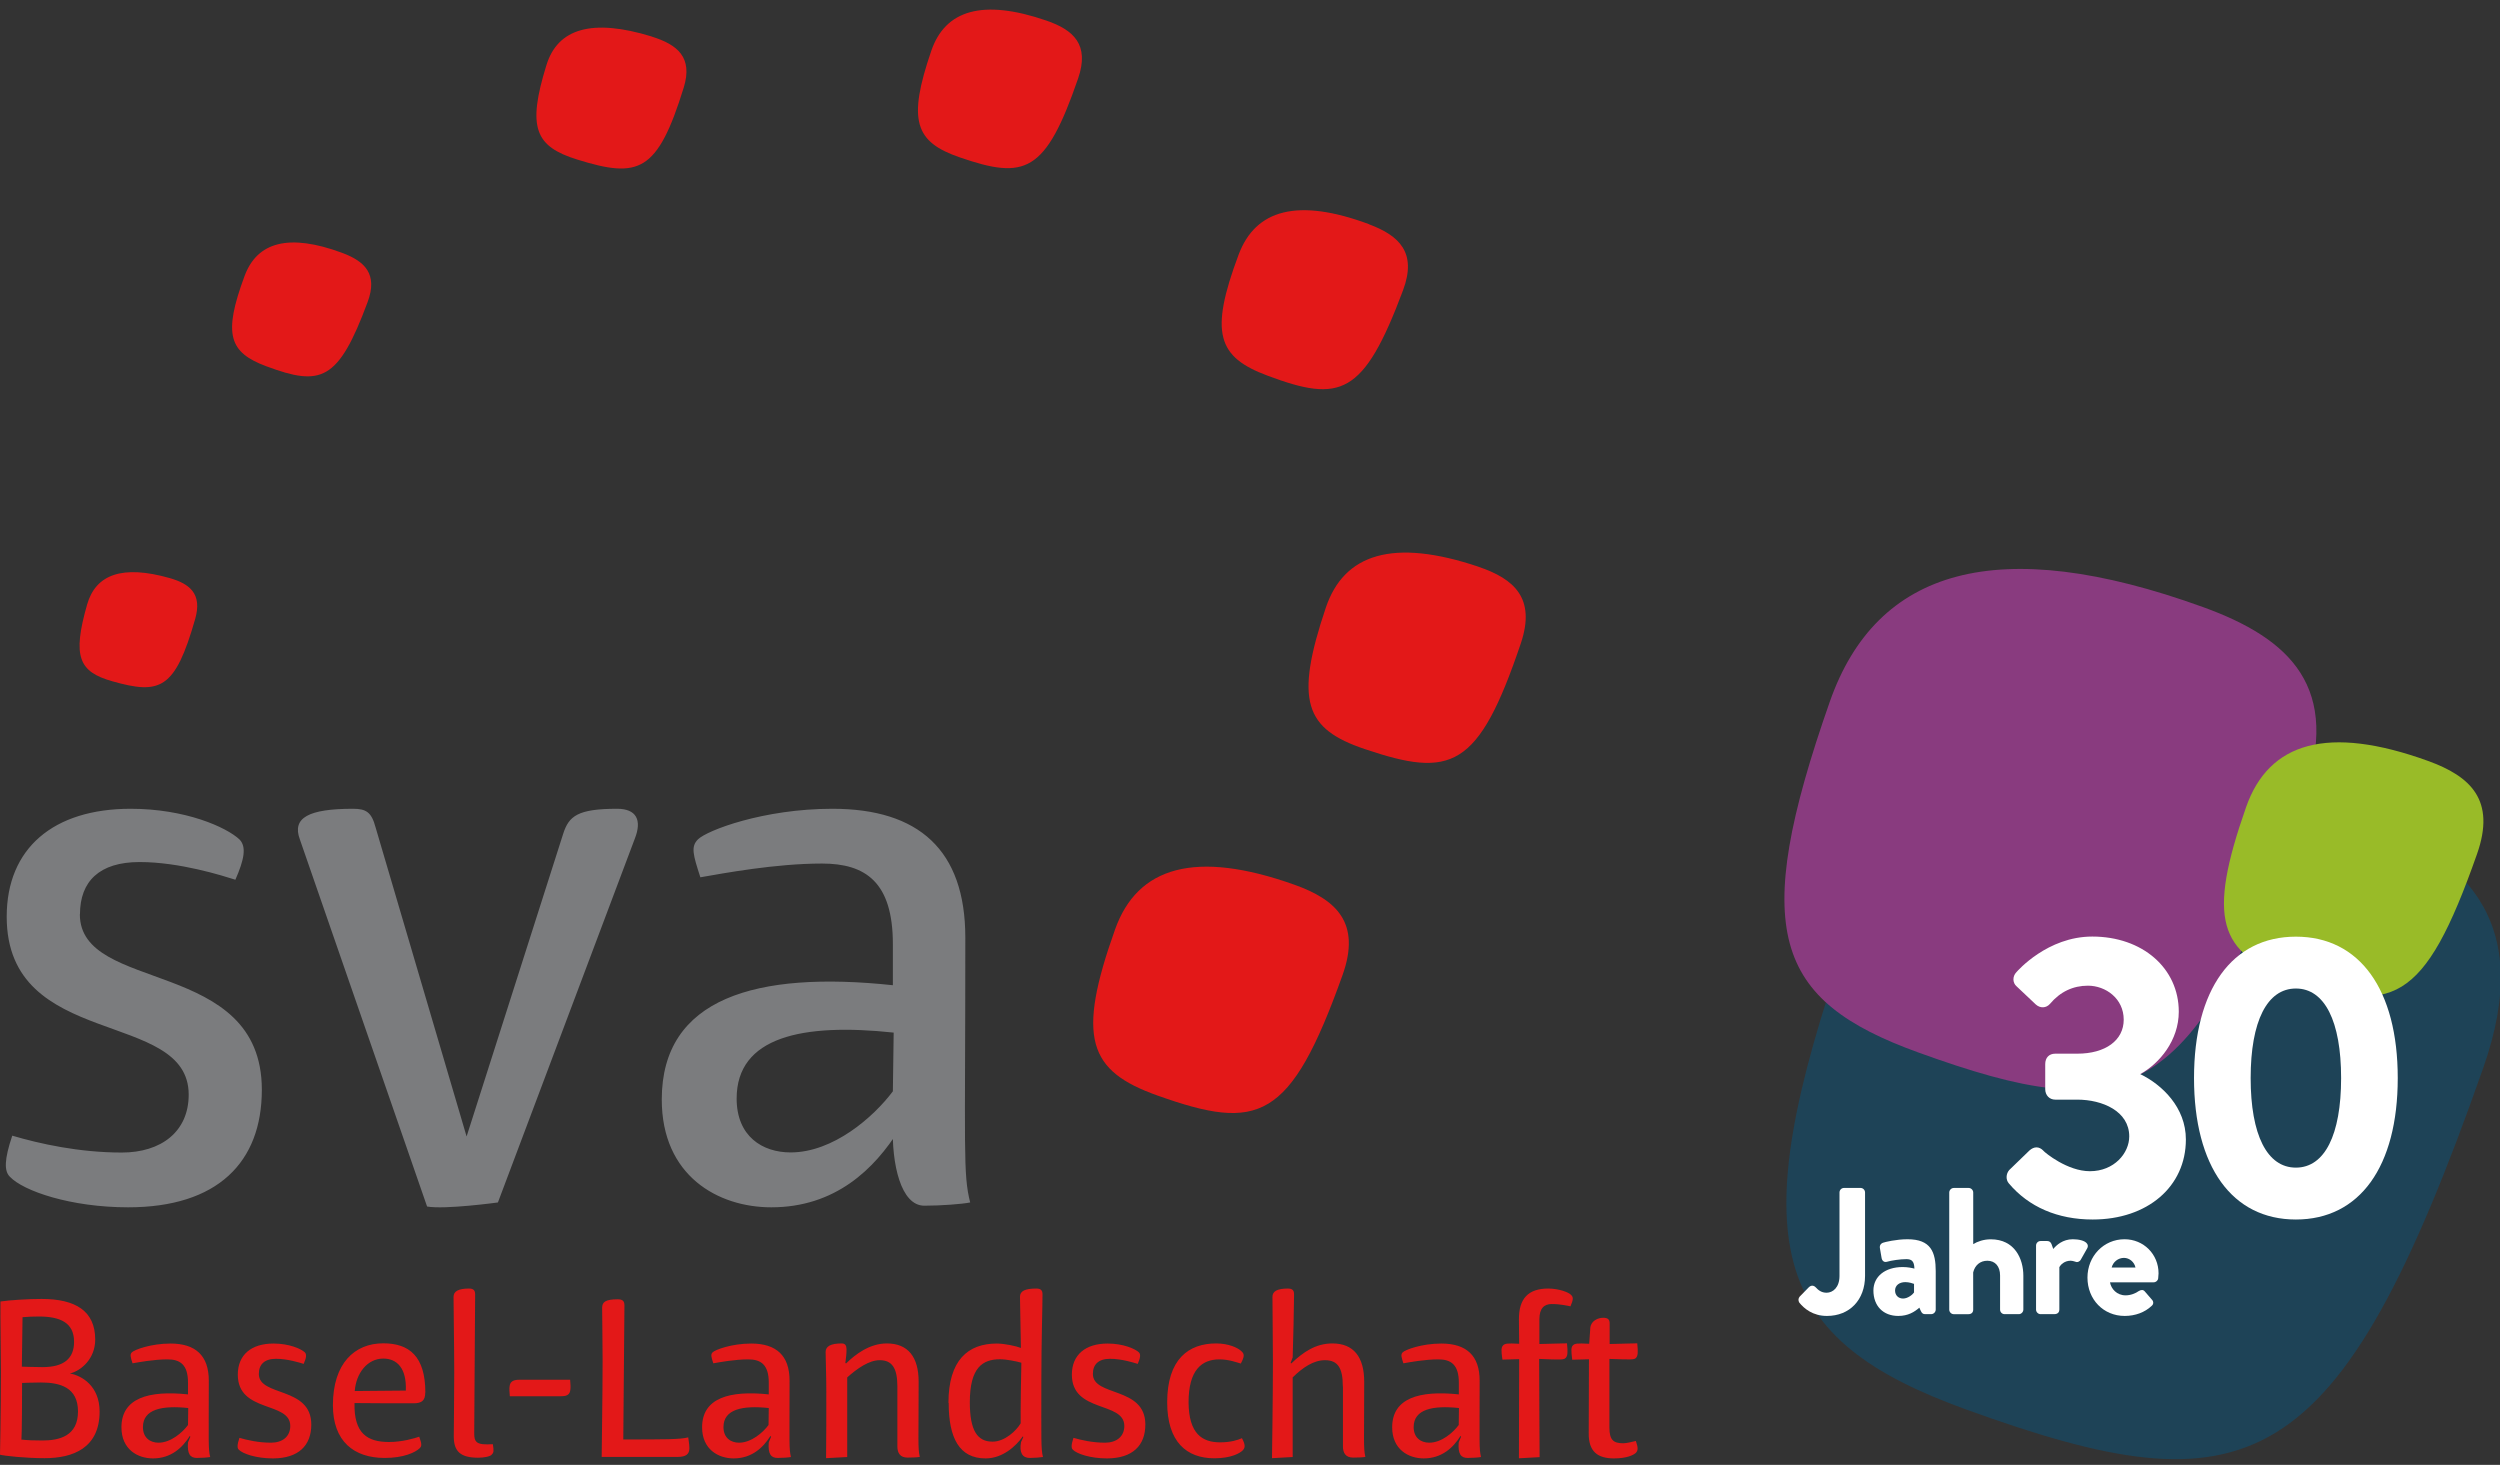 <?xml version="1.0" encoding="UTF-8" standalone="no"?>
<!DOCTYPE svg PUBLIC "-//W3C//DTD SVG 1.1//EN" "http://www.w3.org/Graphics/SVG/1.1/DTD/svg11.dtd">
<svg width="100%" height="100%" viewBox="0 0 1024 600" version="1.1" xmlns="http://www.w3.org/2000/svg" xmlns:xlink="http://www.w3.org/1999/xlink" xml:space="preserve" xmlns:serif="http://www.serif.com/" style="fill-rule:evenodd;clip-rule:evenodd;stroke-miterlimit:10;">
    <rect x="0" y="0" width="1024" height="600" fill="#333333" stroke="none"/>
    <g transform="matrix(1.392,0,0,1.413,16.569,-168.199)">
        <g transform="matrix(0.746,0,0,0.746,512.856,283.631)">
            <path d="M222.59,95.01C268.63,111.43 296.08,136.77 275.59,194.17C218.15,355.25 183.16,366.08 72.43,326.65C-3.64,299.57 -16.92,263.66 25.69,144.12C50.34,75.01 114.16,56.37 222.59,95.01" style="fill:rgb(30,67,87);fill-rule:nonzero;stroke:rgb(30,67,87);stroke-width:1px;"/>
        </g>
        <g transform="matrix(0.746,0,0,0.746,512.856,283.631)">
            <path d="M165.5,15.25C199.91,27.52 220.42,46.46 205.1,89.35C162.17,209.72 136.02,217.81 53.28,188.35C-3.57,168.11 -13.49,141.28 18.35,51.94C36.78,0.31 84.47,-13.62 165.5,15.25" style="fill:rgb(137,59,127);fill-rule:nonzero;"/>
        </g>
        <g transform="matrix(0.746,0,0,0.746,512.856,283.631)">
            <path d="M254.3,75.05C271.08,81.03 281.08,90.27 273.62,111.19C252.68,169.9 239.93,173.84 199.57,159.47C171.85,149.6 167,136.51 182.54,92.94C191.52,67.75 214.78,60.96 254.3,75.05" style="fill:rgb(153,187,40);fill-rule:nonzero;"/>
        </g>
        <g transform="matrix(0.746,0,0,0.746,512.856,283.631)">
            <path d="M17.18,290.71C11.67,290.71 8.21,287.89 6.28,285.52C5.8,284.76 5.87,283.85 6.43,283.21C6.44,283.2 6.44,283.19 6.45,283.19L10.06,279.55C10.97,278.73 11.93,278.76 12.79,279.62C13.75,280.65 15,281.69 17.05,281.69C19.5,281.69 22.14,279.66 22.14,275.2L22.14,242.74C22.14,241.77 22.94,240.97 23.92,240.97L30.44,240.97C31.42,240.97 32.22,241.76 32.22,242.74L32.22,275.2C32.2,284.47 26.16,290.71 17.18,290.71Z" style="fill:white;fill-rule:nonzero;"/>
        </g>
        <g transform="matrix(0.746,0,0,0.746,512.856,283.631)">
            <path d="M45.34,290.71C39.37,290.71 35.52,286.83 35.52,280.83C35.52,275.37 40.16,271.71 47.08,271.71C49.08,271.71 50.81,272.09 51.69,272.32C51.66,270.87 51.38,269.92 50.83,269.36C50.35,268.87 49.62,268.64 48.54,268.64C46.09,268.64 42.49,269.17 40.9,269.65C40.24,269.84 39.79,269.68 39.53,269.51C39.1,269.24 38.82,268.73 38.72,268.04L38.1,264.47C37.88,263.4 38.35,262.58 39.38,262.24C40,262.01 44.52,260.91 48.96,260.91C58.2,260.91 60.1,265.88 60.1,273.33L60.1,288.25C60.1,289.19 59.27,290.01 58.32,290.01L55.82,290.01C55.1,290.01 54.62,289.64 54.22,288.78L53.64,287.49C51.72,289.15 49.21,290.71 45.34,290.71ZM48.11,277.57C45.69,277.57 44.06,278.88 44.06,280.83C44.06,282.67 45.35,283.95 47.21,283.95C49.19,283.95 51.1,282.29 51.54,281.6L51.54,278.25C50.97,278.04 49.57,277.57 48.11,277.57Z" style="fill:white;fill-rule:nonzero;"/>
        </g>
        <g transform="matrix(0.746,0,0,0.746,512.856,283.631)">
            <path d="M92.88,290.02L87.26,290.02C86.28,290.02 85.48,289.23 85.48,288.26L85.48,274.99C85.48,271.45 83.56,269.26 80.46,269.26C77.66,269.26 75.57,270.96 74.87,273.8L74.88,288.27C74.88,289.37 74.16,290.03 72.97,290.03L67.21,290.03C66.26,290.03 65.43,289.21 65.43,288.27L65.43,242.75C65.43,241.81 66.26,240.98 67.21,240.98L73.11,240.98C74.06,240.98 74.89,241.8 74.89,242.75L74.89,262.8C76.5,261.82 78.97,260.93 81.79,260.93C91.29,260.93 94.66,268.55 94.66,275.07L94.66,288.27C94.65,289.2 93.82,290.02 92.88,290.02Z" style="fill:white;fill-rule:nonzero;"/>
        </g>
        <g transform="matrix(0.746,0,0,0.746,512.856,283.631)">
            <path d="M106.79,290.02L101.45,290.02C100.5,290.02 99.67,289.2 99.67,288.26L99.67,263.37C99.67,262.4 100.47,261.6 101.45,261.6L104.09,261.6C104.87,261.6 105.48,262.03 105.77,262.79L106.46,264.69C107.7,263.19 110.24,260.91 114.15,260.91C116.36,260.91 119.02,261.38 119.85,262.71C120.16,263.2 120.18,263.76 119.91,264.32L117.33,268.82C116.87,269.65 115.9,270 115.14,269.62C114.45,269.4 113.77,269.25 113.33,269.25C110.87,269.25 109.37,270.82 108.86,271.73L108.86,288.26C108.84,288.92 108.58,290.02 106.79,290.02Z" style="fill:white;fill-rule:nonzero;"/>
        </g>
        <g transform="matrix(0.746,0,0,0.746,512.856,283.631)">
            <path d="M134.63,290.71C126.26,290.71 119.95,284.31 119.95,275.81C119.95,267.46 126.37,260.91 134.56,260.91C142.09,260.91 147.99,266.73 147.99,274.16C147.99,274.65 147.92,275.57 147.85,276.08C147.76,276.95 146.98,277.64 146.08,277.64L128.84,277.64C129.27,280.21 131.57,282.71 134.98,282.71C137.09,282.71 139.02,281.87 140.12,281.08C141.15,280.46 141.95,280.49 142.53,281.15L145.37,284.38C145.72,284.72 145.92,285.2 145.89,285.66C145.87,285.97 145.75,286.43 145.24,286.83C142.57,289.32 138.79,290.71 134.63,290.71ZM129.49,271.91L138.89,271.91C138.47,269.8 136.53,268.15 134.35,268.15C132.03,268.15 130.03,269.74 129.49,271.91Z" style="fill:white;fill-rule:nonzero;"/>
        </g>
        <g id="_x33_" transform="matrix(0.746,0,0,0.746,512.856,283.631)">
            <path d="M122.01,253.24C108.21,253.24 96.76,248.37 88.91,239.17C87.71,237.79 87.78,235.53 89.07,234.04L89.14,233.97L97.07,226.41C98.9,224.8 100.86,224.82 102.48,226.42L102.57,226.53C103.27,227.32 112.04,234.47 120.92,234.47C130.5,234.47 136.43,227.45 136.43,220.95C136.43,211.13 125.81,206.66 115.94,206.66L107.23,206.66C104.95,206.66 103.29,204.95 103.29,202.59L103.29,192.87C103.29,190.36 104.8,188.8 107.23,188.8L115.94,188.8C127.06,188.8 134.25,183.62 134.25,175.59C134.25,167.32 127.08,162.38 120.14,162.38C114.23,162.38 109.19,164.75 105.17,169.44C103.67,171.13 101.33,171.23 99.58,169.69L91.94,162.58C91.22,161.95 90.79,161.05 90.75,160.05C90.71,158.98 91.14,157.92 91.91,157.15C92.36,156.63 104.18,143.29 121.85,143.29C141.62,143.29 155.97,155.57 155.97,172.49C155.97,183.67 148.33,192.65 140.76,196.74C149.37,200.85 158.77,209.66 158.77,222.14C158.77,240.47 143.65,253.24 122.01,253.24Z" style="fill:white;fill-rule:nonzero;"/>
        </g>
        <g id="_x30_" transform="matrix(0.746,0,0,0.746,512.856,283.631)">
            <path d="M202.16,143.33C177,143.33 161.98,163.87 161.98,198.28C161.98,232.69 177,253.24 202.16,253.24C227.32,253.24 242.34,232.7 242.34,198.28C242.34,163.87 227.32,143.33 202.16,143.33ZM202.16,233.08C190.82,233.08 184.32,220.4 184.32,198.28C184.32,176.17 190.82,163.48 202.16,163.48C213.5,163.48 220,176.17 220,198.28C220,220.4 213.5,233.08 202.16,233.08Z" style="fill:white;fill-rule:nonzero;"/>
        </g>
    </g>
    <g transform="matrix(4.733,0,0,4.733,2.55795e-13,3.94)">
        <path d="M6.91,78.29C6.91,85.19 22.66,81.98 22.66,93.48C22.66,99.75 18.83,103.65 11.09,103.65C6.14,103.65 2.03,102.25 0.85,101C0.36,100.51 0.36,99.54 1.06,97.45C3.43,98.15 6.84,98.91 10.54,98.91C13.95,98.91 16.33,97.1 16.33,93.9C16.33,86.44 0.58,90.07 0.58,78.5C0.58,72.58 4.62,69.16 11.31,69.16C16.05,69.16 19.6,70.76 20.72,71.81C21.35,72.44 21.14,73.55 20.37,75.3C19.25,74.95 15.56,73.77 12.08,73.77C8.6,73.77 6.92,75.44 6.92,78.3M48.74,71.32C49.23,69.79 49.99,69.16 53.41,69.16C55.08,69.16 55.57,70.14 54.94,71.74L43.09,103.23C43.09,103.23 38.49,103.86 36.96,103.58L25.95,71.81C25.25,69.93 26.72,69.16 30.55,69.16C31.67,69.16 32.15,69.44 32.5,70.76L40.38,97.52L48.74,71.32ZM78.52,96.55L77.83,96.89C75.67,100.37 72.26,103.65 66.75,103.65C62.14,103.65 57.27,100.93 57.27,94.32C57.27,85.54 65.43,83.17 77.27,84.43L77.27,80.87C77.27,75.5 74.9,73.9 71.14,73.9C67.1,73.9 62.63,74.74 60.61,75.09C59.98,73.14 59.77,72.44 60.4,71.81C61.17,71.04 66.05,69.16 72.04,69.16C79.5,69.16 83.54,72.72 83.54,80.31C83.54,98.91 83.33,100.72 83.96,103.23C83.26,103.37 81.45,103.51 79.99,103.51C77.97,103.51 77.15,99.94 77.27,96.47L78.52,96.54L78.52,96.55ZM77.34,88.53C69.46,87.69 63.75,88.88 63.75,94.24C63.75,97.51 65.98,98.9 68.42,98.9C72.11,98.9 75.6,95.84 77.27,93.61L77.34,88.52L77.34,88.53Z" style="fill:rgb(123,124,126);fill-rule:nonzero;"/>
    </g>
    <g transform="matrix(4.733,0,0,4.733,2.55795e-13,3.94)">
        <path d="M14.7,49.2C16.44,49.7 17.51,50.57 16.89,52.74C15.15,58.82 13.88,59.31 9.7,58.12C6.82,57.3 6.25,56 7.54,51.48C8.29,48.87 10.6,48.03 14.7,49.2M127.93,48.21C131.05,49.26 132.92,50.94 131.62,54.83C127.94,65.74 125.59,66.52 118.1,63.99C112.94,62.25 112.01,59.85 114.74,51.75C116.32,47.07 120.59,45.74 127.94,48.21M118.48,18.58C121.1,19.56 122.64,21.03 121.42,24.29C118,33.44 115.99,34.03 109.7,31.68C105.37,30.07 104.65,28 107.19,21.21C108.66,17.28 112.32,16.28 118.48,18.57" style="fill:rgb(227,24,24);fill-rule:nonzero;"/>
    </g>
    <g transform="matrix(4.733,0,0,4.733,2.55795e-13,3.94)">
        <path d="M112.01,75.73C115.64,77.02 117.8,79.02 116.19,83.54C111.66,96.23 108.91,97.08 100.18,93.98C94.19,91.85 93.14,89.02 96.5,79.6C98.44,74.15 103.47,72.69 112.01,75.73M90.56,0.95C92.91,1.76 94.31,3.03 93.3,5.96C90.48,14.16 88.7,14.73 83.07,12.79C79.2,11.46 78.51,9.64 80.6,3.55C81.81,0.04 85.04,-0.95 90.56,0.95" style="fill:rgb(227,24,24);fill-rule:nonzero;"/>
    </g>
    <g transform="matrix(4.733,0,0,4.733,2.55795e-13,3.94)">
        <path d="M29.61,21.05C31.57,21.78 32.72,22.88 31.81,25.32C29.27,32.17 27.77,32.62 23.06,30.87C19.83,29.67 19.28,28.13 21.17,23.04C22.26,20.11 25,19.34 29.61,21.05M56.42,2.34C58.63,3.03 59.98,4.13 59.17,6.75C56.9,14.09 55.28,14.63 49.97,12.98C46.32,11.85 45.6,10.25 47.29,4.8C48.26,1.65 51.21,0.73 56.41,2.33M3.6,111.58C6.51,111.58 8.24,112.6 8.24,115.1C8.24,116.73 7.05,117.79 6.05,118.03C7.07,118.21 8.62,119.11 8.62,121.32C8.62,124.49 6.31,125.36 3.86,125.36C2.17,125.36 0.38,125.16 0,125.06C0,125.06 0.08,121.32 0.08,117.95C0.08,116.32 0.02,113.15 0.04,111.8C0.88,111.68 2.39,111.58 3.6,111.58M6.75,121.32C6.75,119.23 5.2,118.81 3.54,118.81C2.86,118.81 1.91,118.85 1.91,118.85C1.91,123.33 1.85,123.75 1.85,123.75C2.35,123.81 2.99,123.83 3.66,123.83C5.13,123.83 6.75,123.45 6.75,121.32M3.68,117.48C5.55,117.48 6.41,116.72 6.41,115.29C6.41,113.62 5.19,113.1 3.36,113.1C2.92,113.1 2.32,113.12 1.95,113.16C1.95,113.16 1.95,113.48 1.89,117.44C1.95,117.44 2.91,117.48 3.68,117.48M16.47,123.51L16.43,123.43C15.81,124.43 14.82,125.38 13.24,125.38C11.91,125.38 10.51,124.6 10.51,122.69C10.51,120.16 12.86,119.48 16.27,119.84L16.27,118.82C16.27,117.27 15.59,116.81 14.5,116.81C13.33,116.81 12.05,117.05 11.47,117.15C11.29,116.59 11.23,116.39 11.41,116.2C11.63,115.98 13.04,115.44 14.76,115.44C16.91,115.44 18.07,116.47 18.07,118.65C18.07,124.01 18.01,124.54 18.19,125.26C17.99,125.3 17.47,125.34 17.05,125.34C16.47,125.34 16.19,125.02 16.27,123.99L16.47,123.51ZM16.29,121.02C14.02,120.78 12.37,121.12 12.37,122.67C12.37,123.61 13.01,124.02 13.72,124.02C14.78,124.02 15.79,123.14 16.27,122.49L16.29,121.02ZM22.4,118.07C22.4,120.06 26.94,119.13 26.94,122.45C26.94,124.26 25.84,125.38 23.61,125.38C22.18,125.38 21,124.98 20.66,124.62C20.52,124.48 20.52,124.2 20.72,123.6C21.4,123.8 22.39,124.02 23.45,124.02C24.44,124.02 25.12,123.5 25.12,122.57C25.12,120.42 20.58,121.47 20.58,118.13C20.58,116.42 21.74,115.44 23.67,115.44C25.04,115.44 26.06,115.9 26.38,116.2C26.56,116.38 26.5,116.7 26.28,117.2C25.96,117.1 24.89,116.76 23.89,116.76C22.89,116.76 22.4,117.24 22.4,118.07M36.8,119.69C36.8,120.37 36.5,120.61 35.8,120.61C34.66,120.61 31.84,120.61 30.68,120.59C30.62,123.26 31.83,123.96 33.67,123.96C34.81,123.96 35.88,123.64 36.28,123.5C36.52,124.16 36.5,124.32 36.32,124.5C35.94,124.86 34.95,125.34 33.29,125.34C30.62,125.34 28.81,123.89 28.81,120.78C28.81,117.16 30.68,115.42 33.17,115.42C35.42,115.42 36.81,116.55 36.81,119.68M35.12,119.51C35.2,117.58 34.36,116.74 33.17,116.74C31.8,116.74 30.82,117.99 30.7,119.55L35.12,119.51ZM42.55,125.06C42.41,125.22 41.87,125.32 41.38,125.32C39.81,125.32 39.27,124.74 39.27,123.47C39.27,122.47 39.31,120.5 39.31,118.01C39.31,115.52 39.25,112.63 39.25,111.4C39.25,110.92 39.67,110.68 40.58,110.68C40.96,110.68 41.12,110.82 41.12,111.18C41.12,113.13 41.06,117.61 41.04,123.17C41.04,123.59 41.08,123.79 41.24,123.95C41.48,124.17 41.92,124.19 42.65,124.15C42.75,124.73 42.73,124.89 42.55,125.05M49.34,118.57C49.42,119.39 49.36,119.66 49.2,119.82C49.06,119.96 48.88,120 48.48,120L44.12,120C44.04,119.2 44.1,118.93 44.26,118.77C44.4,118.63 44.6,118.57 45,118.57L49.34,118.57ZM59.56,123.57C59.58,123.75 59.66,124.13 59.66,124.51C59.66,125.01 59.36,125.25 58.66,125.25L52.07,125.25C52.07,124.31 52.15,120.15 52.15,116.87C52.15,115.06 52.11,113.23 52.11,112.35C52.11,111.85 52.39,111.61 53.46,111.61C53.84,111.61 54.04,111.73 54.04,112.13L53.94,123.74C57.6,123.74 58.86,123.74 59.56,123.56M66.72,123.51L66.68,123.43C66.06,124.43 65.07,125.38 63.49,125.38C62.17,125.38 60.76,124.6 60.76,122.69C60.76,120.16 63.11,119.48 66.53,119.84L66.53,118.82C66.53,117.27 65.85,116.81 64.76,116.81C63.59,116.81 62.31,117.05 61.73,117.15C61.55,116.59 61.49,116.39 61.67,116.2C61.89,115.98 63.3,115.44 65.02,115.44C67.17,115.44 68.33,116.47 68.33,118.65C68.33,124.01 68.27,124.54 68.45,125.26C68.25,125.3 67.73,125.34 67.31,125.34C66.73,125.34 66.45,125.02 66.53,123.99L66.73,123.51L66.72,123.51ZM66.53,121.02C64.26,120.78 62.61,121.12 62.61,122.67C62.61,123.61 63.25,124.02 63.96,124.02C65.02,124.02 66.03,123.14 66.51,122.49L66.53,121.02ZM77.66,124.35L77.66,119.15C77.66,117.56 77.2,116.88 76.13,116.88C75.22,116.88 74.2,117.58 73.32,118.37L73.32,125.26L71.49,125.36C71.51,123.75 71.51,121.5 71.51,119.55C71.51,118.06 71.45,116.8 71.45,116.17C71.45,115.67 71.91,115.43 72.84,115.43C73.16,115.43 73.26,115.63 73.26,115.95C73.26,116.29 73.22,116.65 73.16,117.12L73.22,117.16C74.02,116.38 75.25,115.43 76.75,115.43C78.58,115.43 79.5,116.6 79.5,118.74C79.5,123.94 79.42,124.45 79.6,125.25C79.4,125.29 78.94,125.31 78.54,125.31C77.9,125.31 77.66,124.91 77.66,124.35M82.08,120.58C82.08,116.88 83.77,115.44 86.26,115.44C86.94,115.44 87.95,115.66 88.35,115.82L88.27,111.4C88.27,110.9 88.69,110.68 89.68,110.68C90.06,110.68 90.22,110.82 90.22,111.18C90.22,112.34 90.12,115.2 90.12,118.65C90.12,123.87 90.08,124.54 90.26,125.26C90,125.3 89.5,125.34 89.12,125.34C88.48,125.34 88.2,124.9 88.36,123.97L88.56,123.53L88.52,123.47C87.9,124.35 86.75,125.38 85.29,125.38C83.02,125.38 82.1,123.61 82.1,120.58M83.93,120.52C83.93,122.99 84.59,123.93 85.9,123.93C86.96,123.93 87.97,122.97 88.33,122.34C88.31,121.66 88.37,117.5 88.39,117.1C87.99,116.98 87.1,116.8 86.54,116.8C85.03,116.8 83.93,117.52 83.93,120.52M94.58,118.07C94.58,120.06 99.12,119.13 99.12,122.45C99.12,124.26 98.02,125.38 95.79,125.38C94.36,125.38 93.18,124.98 92.84,124.62C92.7,124.48 92.7,124.2 92.9,123.6C93.58,123.8 94.57,124.02 95.63,124.02C96.61,124.02 97.3,123.5 97.3,122.57C97.3,120.42 92.76,121.47 92.76,118.13C92.76,116.42 93.93,115.44 95.85,115.44C97.22,115.44 98.24,115.9 98.56,116.2C98.74,116.38 98.68,116.7 98.46,117.2C98.14,117.1 97.07,116.76 96.07,116.76C95.07,116.76 94.58,117.24 94.58,118.07M105.59,123.99C106.51,123.99 107.12,123.79 107.48,123.63C107.8,124.23 107.76,124.47 107.54,124.69C107.3,124.93 106.54,125.37 105.09,125.37C102.68,125.37 101.01,123.94 101.01,120.53C101.01,116.79 102.86,115.43 105.25,115.43C106.29,115.43 107.14,115.79 107.46,116.13C107.68,116.33 107.72,116.55 107.38,117.17C107.02,117.07 106.35,116.81 105.53,116.81C103.98,116.81 102.86,117.75 102.86,120.53C102.88,123.26 104.05,123.99 105.59,123.99M116.21,119.15C116.21,117.54 115.77,116.88 114.66,116.88C113.69,116.88 112.75,117.5 111.87,118.37L111.87,125.26L110.08,125.36C110.08,125.36 110.16,120.02 110.16,117.06C110.16,115.33 110.12,112.46 110.12,111.4C110.12,110.92 110.52,110.68 111.45,110.68C111.83,110.68 111.99,110.82 111.99,111.18C111.99,112.1 111.91,115.52 111.87,116.64L111.69,117.12L111.75,117.16C112.78,116.18 113.86,115.43 115.31,115.43C117.14,115.43 118.06,116.6 118.06,118.74C118.06,123.94 117.98,124.45 118.16,125.25C117.96,125.29 117.5,125.31 117.1,125.31C116.46,125.31 116.22,124.91 116.22,124.35L116.22,119.15L116.21,119.15ZM126.44,123.51L126.4,123.43C125.78,124.43 124.79,125.38 123.21,125.38C121.89,125.38 120.48,124.6 120.48,122.69C120.48,120.16 122.83,119.48 126.25,119.84L126.25,118.82C126.25,117.27 125.57,116.81 124.48,116.81C123.31,116.81 122.03,117.05 121.45,117.15C121.27,116.59 121.21,116.39 121.39,116.2C121.61,115.98 123.02,115.44 124.74,115.44C126.89,115.44 128.05,116.47 128.05,118.65C128.05,124.01 127.99,124.54 128.17,125.26C127.97,125.3 127.45,125.34 127.02,125.34C126.44,125.34 126.16,125.02 126.24,123.99L126.44,123.51ZM126.26,121.02C123.99,120.78 122.34,121.12 122.34,122.67C122.34,123.61 122.98,124.02 123.69,124.02C124.76,124.02 125.76,123.14 126.24,122.49L126.26,121.02Z" style="fill:rgb(227,24,24);fill-rule:nonzero;"/>
    </g>
    <g transform="matrix(4.733,0,0,4.733,2.55795e-13,3.94)">
        <path d="M130.02,116.82C129.9,116.02 129.92,115.76 130.08,115.6C130.24,115.44 130.4,115.4 131.47,115.46L131.45,113.37C131.43,111.54 132.27,110.68 133.98,110.68C134.89,110.68 135.75,111 135.95,111.22C136.17,111.42 136.17,111.62 135.91,112.22C135.73,112.18 135.03,112.02 134.3,112.02C133.62,112.02 133.22,112.4 133.22,113.35L133.22,115.48L135.61,115.42C135.69,116.2 135.67,116.52 135.49,116.69C135.33,116.85 135.09,116.85 133.2,116.77C133.2,118.82 133.24,125.27 133.24,125.27L131.45,125.37C131.45,122.44 131.47,118.92 131.47,116.79L130.02,116.83L130.02,116.82ZM136.06,116.82C135.96,116.02 135.96,115.76 136.12,115.6C136.28,115.44 136.44,115.4 137.53,115.46L137.63,114.05C137.71,113.45 138.31,113.21 138.74,113.21C139.12,113.21 139.3,113.33 139.3,113.69L139.3,115.48L141.69,115.42C141.77,116.2 141.75,116.52 141.57,116.69C141.43,116.85 141.13,116.83 139.28,116.77L139.28,122.7C139.28,123.79 139.62,124.07 140.49,124.07C140.79,124.07 141.39,123.91 141.57,123.87C141.79,124.51 141.75,124.69 141.57,124.9C141.35,125.1 140.77,125.38 139.68,125.38C138.27,125.38 137.47,124.8 137.49,123.19L137.51,116.8L136.06,116.84L136.06,116.82Z" style="fill:rgb(227,24,24);fill-rule:nonzero;"/>
    </g>
</svg>
